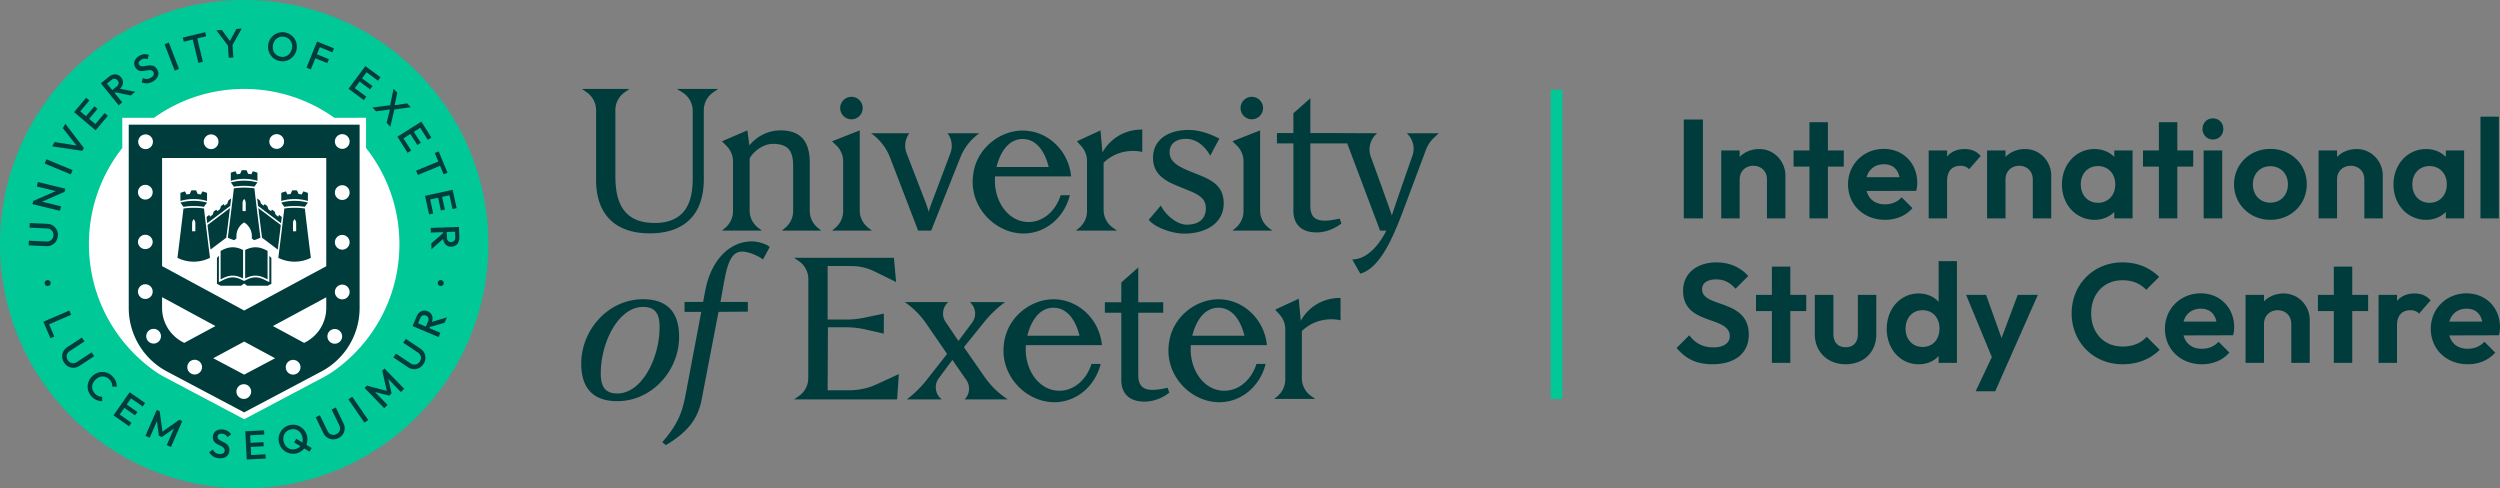 <svg xmlns="http://www.w3.org/2000/svg" data-name="Logo Artwork" viewBox="0 0 335.679 65.572"><rect x="0" y="0" width="335.679" height="65.572" fill="#808080" stroke="none"/><path fill="#00c896" d="M208.214 12.04h1.569v41.524h-1.569z"/><g fill="#003c3c"><path d="M226.086 16.046h2.568v13.28h-2.568v-13.28ZM231.113 20.201h2.474v.87c.643-.662 1.568-1.058 2.645-1.058 2.021 0 3.495 1.7 3.495 3.532v5.78h-2.475v-5.232c0-1.077-.756-1.832-1.833-1.832-1.057 0-1.832.755-1.832 1.832v5.232h-2.474v-9.124ZM242.96 22.374h-2.136v-2.173h2.135v-3.796h2.475V20.2h2.135v2.173h-2.135v6.952h-2.475v-6.952ZM248.138 24.754c0-2.701 2.097-4.76 4.798-4.76 2.607 0 4.496 1.927 4.496 4.552 0 .321-.038.661-.132 1.077l-6.669.019c.303 1.134 1.19 1.795 2.456 1.795.907 0 1.7-.322 2.248-.945l1.454 1.454c-.906 1.04-2.21 1.569-3.683 1.569-2.853 0-4.968-2.003-4.968-4.76Zm2.493-.963h4.421c-.246-1.133-.964-1.738-2.116-1.738-1.171.019-2.002.661-2.305 1.738ZM258.965 20.201h2.475v.813c.547-.643 1.322-1.001 2.36-1.001.889 0 1.588.283 2.154.925l-1.549 1.776c-.302-.302-.66-.453-1.17-.453-1.078 0-1.795.661-1.795 2.021v5.044h-2.475v-9.124ZM266.807 20.201h2.474v.87c.643-.662 1.569-1.058 2.645-1.058 2.021 0 3.495 1.7 3.495 3.532v5.78h-2.475v-5.232c0-1.077-.756-1.832-1.833-1.832-1.057 0-1.832.755-1.832 1.832v5.232h-2.474v-9.124ZM276.86 24.773c0-2.701 1.888-4.76 4.363-4.76 1.096 0 2.021.396 2.664 1.058v-.87h2.455v9.124h-2.455v-.868c-.643.66-1.568 1.058-2.646 1.058-2.493 0-4.381-2.04-4.381-4.742Zm7.159-.019c0-1.435-.945-2.455-2.323-2.455-1.36 0-2.305 1.02-2.305 2.455 0 1.455.944 2.475 2.304 2.475 1.38 0 2.324-1.02 2.324-2.475ZM289.878 22.374h-2.134v-2.173h2.134v-3.796h2.475V20.2h2.135v2.173h-2.135v6.952h-2.475v-6.952ZM295.736 17.311c0-.793.585-1.416 1.398-1.416.811 0 1.397.623 1.397 1.416s-.586 1.417-1.397 1.417c-.813 0-1.399-.623-1.399-1.417Zm.15 2.89h2.494v9.124h-2.493v-9.124ZM299.969 24.736c0-2.664 2.115-4.742 4.874-4.742 2.776 0 4.893 2.06 4.893 4.742 0 2.7-2.117 4.779-4.874 4.779s-4.893-2.078-4.893-4.78Zm7.235.018c0-1.435-.982-2.436-2.361-2.436s-2.343 1.02-2.343 2.436c0 1.436.964 2.456 2.343 2.456 1.397 0 2.361-1.02 2.361-2.456ZM311.324 20.201h2.475v.87c.643-.662 1.568-1.058 2.645-1.058 2.021 0 3.495 1.7 3.495 3.532v5.78h-2.475v-5.232c0-1.077-.756-1.832-1.833-1.832-1.058 0-1.832.755-1.832 1.832v5.232h-2.475v-9.124ZM321.378 24.773c0-2.701 1.889-4.76 4.363-4.76 1.096 0 2.022.396 2.664 1.058v-.87h2.456v9.124h-2.457v-.868c-.641.66-1.567 1.058-2.644 1.058-2.493 0-4.382-2.04-4.382-4.742Zm7.16-.019c0-1.435-.945-2.455-2.324-2.455-1.36 0-2.305 1.02-2.305 2.455 0 1.455.945 2.475 2.305 2.475 1.379 0 2.323-1.02 2.323-2.475ZM333.055 15.668h2.474v13.658h-2.474V15.667ZM225.122 46.717l1.7-1.7c.794 1.038 1.757 1.624 3.25 1.624 1.341 0 2.19-.567 2.19-1.492 0-2.815-6.27-1.398-6.27-6.102 0-2.4 1.908-3.816 4.495-3.816 1.814 0 3.306.737 4.25 1.833l-1.7 1.7c-.774-.85-1.549-1.247-2.588-1.247-1.19 0-1.908.473-1.908 1.322 0 2.55 6.273 1.228 6.273 6.102 0 2.474-1.852 3.967-4.874 3.967-2.154 0-3.59-.718-4.818-2.191ZM237.914 41.767h-2.134v-2.172h2.134v-3.797h2.475v3.797h2.135v2.172h-2.135v6.952h-2.475v-6.952ZM243.677 44.884v-5.289h2.494v5.232c0 1.134.605 1.795 1.644 1.795s1.643-.642 1.643-1.795v-5.232h2.475v5.29c0 2.398-1.682 4.023-4.118 4.023-2.418 0-4.138-1.663-4.138-4.024ZM253.334 44.166c0-2.682 1.814-4.76 4.269-4.76 1.152 0 2.078.435 2.701 1.133v-5.478h2.456V48.72h-2.456v-.926c-.623.7-1.53 1.115-2.701 1.115-2.455 0-4.269-2.078-4.269-4.742Zm7.084-.056c0-1.454-.907-2.456-2.267-2.456-1.36 0-2.286 1.02-2.286 2.475 0 1.435.926 2.455 2.286 2.455 1.36 0 2.267-1 2.267-2.474ZM267.448 47.945l-3.457-8.35h2.683l2.077 5.8 2.173-5.8h2.701l-4.061 9.18-1.662 3.76h-2.626l2.172-4.59ZM278.163 42.07c0-3.835 2.89-6.839 6.82-6.839 2.115 0 3.702.756 4.93 1.946l-1.738 1.738c-.756-.812-1.795-1.285-3.192-1.285-2.457 0-4.194 1.795-4.194 4.44 0 2.663 1.738 4.458 4.194 4.458 1.492 0 2.512-.492 3.267-1.304l1.739 1.738c-1.228 1.21-2.853 1.946-5.006 1.946-3.91 0-6.82-2.985-6.82-6.838ZM290.69 44.148c0-2.701 2.097-4.76 4.799-4.76 2.607 0 4.496 1.926 4.496 4.552a4.8 4.8 0 0 1-.132 1.077l-6.67.018c.304 1.134 1.191 1.795 2.457 1.795.907 0 1.7-.32 2.248-.944l1.454 1.454c-.906 1.04-2.21 1.568-3.683 1.568-2.853 0-4.968-2.002-4.968-4.76Zm2.494-.964h4.42c-.245-1.133-.963-1.737-2.115-1.737-1.171.018-2.002.66-2.305 1.737ZM301.518 39.595h2.474v.87c.643-.662 1.569-1.059 2.645-1.059 2.021 0 3.495 1.7 3.495 3.533v5.78h-2.475v-5.232c0-1.078-.755-1.833-1.833-1.833-1.057 0-1.832.755-1.832 1.833v5.232h-2.474v-9.124ZM313.365 41.767h-2.134v-2.172h2.134v-3.797h2.474v3.797h2.135v2.172h-2.135v6.952h-2.474v-6.952ZM319.374 39.595h2.475v.813c.548-.643 1.322-1.002 2.361-1.002.888 0 1.587.284 2.153.926l-1.548 1.776c-.303-.303-.661-.454-1.171-.454-1.077 0-1.795.661-1.795 2.021v5.044h-2.475v-9.124ZM326.385 44.148c0-2.701 2.097-4.76 4.798-4.76 2.607 0 4.496 1.926 4.496 4.552a4.8 4.8 0 0 1-.132 1.077l-6.669.018c.303 1.134 1.19 1.795 2.456 1.795.907 0 1.7-.32 2.248-.944l1.455 1.454c-.907 1.04-2.21 1.568-3.684 1.568-2.853 0-4.968-2.002-4.968-4.76Zm2.493-.964h4.421c-.246-1.133-.964-1.737-2.116-1.737-1.171.018-2.002.66-2.305 1.737Z"/></g><g><g><path fill="#00c896" d="M65.572 32.786c0 18.107-14.679 32.786-32.786 32.786S0 50.893 0 32.786 14.679 0 32.786 0s32.786 14.679 32.786 32.786"/><path fill="#fff" d="M49.151 19.875v-4.062H44.89c-3.413-2.437-7.59-3.872-12.103-3.872s-8.69 1.435-12.103 3.872H16.42v4.062a20.754 20.754 0 0 0-4.48 12.911c0 7.112 3.564 13.392 9.001 17.153l.003-.003c.341.236.698.454 1.07.652l10.772 5.705 10.771-5.705c.395-.209.77-.441 1.13-.693l.003.003c5.404-3.766 8.94-10.026 8.94-17.112 0-4.876-1.674-9.36-4.479-12.911"/><path fill="#003c3c" d="M48.286 41.35V16.735h-31V41.35a9.656 9.656 0 0 0 5.133 8.53l10.366 5.49 10.367-5.49a9.654 9.654 0 0 0 5.134-8.53m-9.916 7.991a.989.989 0 1 1 1.977.004.989.989 0 0 1-1.977-.004m-6.624 3.235a.987.987 0 1 1 1.976 0 .988.988 0 1 1-1.976 0m-3.113-4.474 4.154-2.241 4.153 2.241-4.155 2.2-4.152-2.2Zm-3.482 1.225a.988.988 0 1 1 1.975-.002.988.988 0 0 1-1.975.002M21.763 39.9l7.169 3.878-4.195 2.262-.222-.118a5.174 5.174 0 0 1-2.752-4.571V39.9Zm-3.238-.714a.988.988 0 1 1 1.975-.002.988.988 0 0 1-1.975.002m0-6.675a.988.988 0 1 1 1.977 0 .99.99 0 0 1-1.977 0m0-6.672a.988.988 0 1 1 1.975-.002.988.988 0 0 1-1.975.002M20.532 19a.988.988 0 1 1-1.975.003.988.988 0 0 1 1.975-.002m1.082 26.142a.988.988 0 1 1-1.978 0c0-.545.442-.987.99-.987s.988.442.988.987M29.335 19a.988.988 0 1 1-1.975.002.988.988 0 0 1 1.975-.002m8.805 0a.989.989 0 1 1-1.978 0 .989.989 0 0 1 1.978 0m5.667 16.748-11.02 5.946-11.024-5.962v-14.52h22.044v14.535Zm0 5.603a5.166 5.166 0 0 1-2.752 4.572l-.22.117-4.19-2.262 7.162-3.86v1.433Zm1.142 2.824a.988.988 0 1 1 .002 1.976.988.988 0 0 1-.002-1.976M46.943 19a.988.988 0 1 1-1.976.002.988.988 0 0 1 1.976-.002m0 6.86a.989.989 0 1 1-1.978-.001.989.989 0 0 1 1.978 0m0 6.673a.988.988 0 1 1-1.976.001.988.988 0 0 1 1.976-.001m0 6.674a.989.989 0 1 1-1.978 0 .989.989 0 0 1 1.978 0m-14.16-1.137.412.296h2.746l.495-.257v-3.47l-.273-.274v3.52l-.675-.33c-.425-.208-.812-.31-1.182-.31-.37 0-.757.102-1.183.31l-.348.17-.347-.17c-.425-.208-.812-.31-1.182-.31-.37 0-.757.102-1.182.31l-.676.33v-3.556l-.259.305v3.475l.496.257h2.745l.413-.296Zm2.4-6.153 2.116 1.595c.143-1.128.279-2.24.405-3.299l-3.017-2.274c.153 1.268.318 2.607.491 3.948l.004.03Zm2.993-3.918c-.258 2.21-.524 4.417-.809 6.622a4.905 4.905 0 0 0 4.374 0c-.284-2.205-.55-4.413-.809-6.622a9.561 9.561 0 0 0-2.756 0m1.164 1.977c0-.159.047-.315.136-.446l.078-.115c.03.047.047.069.079.115a.794.794 0 0 1 .135.446v1.076a16.07 16.07 0 0 1-.428 0v-1.076Zm1.592-2.202c.134-.192.27-.384.41-.57a6.843 6.843 0 0 0-3.576 0c.141.187.277.378.41.57a8.82 8.82 0 0 1 2.757 0m-1.272-1.047a6.19 6.19 0 0 1 1.681.26V25.9a6.1 6.1 0 0 0-.618-.2c-.071.136-.141.273-.21.41a5.28 5.28 0 0 0-.425-.06c-.07-.161-.142-.322-.214-.484a6.2 6.2 0 0 0-.642 0l-.214.484a5.275 5.275 0 0 0-.424.06c-.069-.137-.14-.274-.21-.41-.211.056-.415.122-.619.2v1.085a6.219 6.219 0 0 1 1.895-.259m-1.82 2.412-.377-.284-.096.24-.352-.266-.14-.418-.352-.265-.14.206-.352-.264-.14-.419-.353-.265-.14.206-.352-.265-.14-.418-.376-.287.121 1.01 3.081 2.323.107-.834m-3.681-4.072c.133-.193.269-.384.41-.571a6.843 6.843 0 0 0-3.576 0c.141.187.276.378.41.57a8.809 8.809 0 0 1 2.756 0m-1.485-1.047c.634-.01 1.28.073 1.895.26v-1.086a6.099 6.099 0 0 0-.619-.2l-.21.41a5.358 5.358 0 0 0-.424-.06l-.214-.484a6.204 6.204 0 0 0-.643 0l-.213.484a5.384 5.384 0 0 0-.425.06 28.324 28.324 0 0 0-.21-.41c-.21.056-.415.122-.619.2v1.085a6.196 6.196 0 0 1 1.681-.259m-1.638 2.621-.376.287-.14.418-.353.265-.14-.206-.352.265-.14.419-.352.264-.14-.206-.352.265-.14.418-.352.265-.097-.24-.376.285s.088.675.107.834l3.081-2.322.122-1.01m-3.646 1.133c.134-.192.27-.383.41-.57a6.843 6.843 0 0 0-3.576 0c.142.186.277.378.41.57a8.82 8.82 0 0 1 2.756 0m-1.485-1.047c.634-.01 1.28.073 1.895.26V25.9a6.15 6.15 0 0 0-.618-.2c-.071.136-.141.273-.21.41a5.286 5.286 0 0 0-.425-.06c-.07-.161-.142-.322-.214-.484a6.204 6.204 0 0 0-.642 0l-.214.484a5.262 5.262 0 0 0-.424.06l-.21-.41c-.211.056-.415.122-.619.2v1.085a6.181 6.181 0 0 1 1.68-.259m-1.27 1.272c-.26 2.21-.523 4.417-.81 6.622 1.4.686 2.976.686 4.374 0a602.606 602.606 0 0 1-.809-6.622 9.561 9.561 0 0 0-2.756 0m1.164 1.977a.78.78 0 0 1 .138-.446l.076-.115c.032.047.049.069.079.115a.796.796 0 0 1 .137.446v1.076c-.143.002-.286.002-.43 0v-1.076Zm2.47 3.536 2.117-1.595.004-.03c.174-1.341.339-2.68.492-3.948l-3.018 2.275c.127 1.058.263 2.17.405 3.299m4.265 3.831.108.053v-3.828c-.5-.249-.946-.366-1.394-.366-.479 0-.954.134-1.497.42l-.126.066v3.82l.338-.165c.458-.224.879-.333 1.286-.333s.828.109 1.285.333m1.774-4.14c-.446 0-.89.115-1.388.363v3.828l.103-.05c.458-.225.88-.334 1.286-.334s.827.11 1.285.334l.337.165v-3.82l-.125-.067c-.543-.286-1.019-.42-1.498-.42m-1.524-3.337a2.141 2.141 0 0 1 1.035 1.827v.333c.123.093.172.13.297.222.292-.086.577-.197.855-.335a517.88 517.88 0 0 1-.809-6.621 9.548 9.548 0 0 0-2.756 0 616.09 616.09 0 0 1-.809 6.621c.279.138.561.249.856.335l.296-.222v-.333c0-.748.394-1.442 1.035-1.828m.214-1.52a16.04 16.04 0 0 1-.427 0v-1.076c0-.16.046-.317.135-.446l.078-.115c.03.046.047.069.079.115a.787.787 0 0 1 .135.446v1.075ZM59.577 38.08a.376.376 0 0 1-.17.255.397.397 0 0 1-.3.054.395.395 0 0 1-.26-.165.378.378 0 0 1-.057-.3.38.38 0 0 1 .167-.257.395.395 0 0 1 .303-.054c.11.022.196.077.257.164a.376.376 0 0 1 .06.302m-3.44 5.337.3-.709c.074-.176.182-.291.322-.345a.553.553 0 0 1 .43.011.54.54 0 0 1 .32.309c.05.137.038.293-.037.47l-.298.703-1.038-.439Zm3.562-.075.306-.724-2.007.598c.063-.181.092-.356.081-.524a1.008 1.008 0 0 0-.186-.535 1.082 1.082 0 0 0-.47-.361 1.06 1.06 0 0 0-.575-.081c-.19.027-.365.105-.523.234a1.325 1.325 0 0 0-.377.523l-.554 1.307 3.493 1.48.243-.575-1.482-.627.063-.148 1.988-.567Zm-2.842 5.54a1.522 1.522 0 0 1-.59.531 1.442 1.442 0 0 1-.743.152 1.491 1.491 0 0 1-.748-.261l-1.955-1.307.346-.518 1.951 1.304a.944.944 0 0 0 .464.169.815.815 0 0 0 .437-.089.912.912 0 0 0 .342-.312.892.892 0 0 0 .158-.436.81.81 0 0 0-.09-.431.957.957 0 0 0-.33-.358l-1.956-1.307.346-.518 1.96 1.31c.237.158.413.354.527.586.114.233.163.478.146.737a1.503 1.503 0 0 1-.265.748m-2.583 3.324-2.642-2.723-.31.302.614 2.696-2.676-.696-.311.301 2.641 2.723.447-.434-1.691-1.744 1.917.498.311-.302-.439-1.931 1.691 1.743.448-.433Zm-5.342 4.544-2.15-3.125.513-.353 2.15 3.125-.513.353Zm-3.506 2.08a1.524 1.524 0 0 1-.777.162 1.443 1.443 0 0 1-.718-.245 1.49 1.49 0 0 1-.513-.603l-1.029-2.115.56-.273 1.027 2.11c.08.166.185.293.314.381.13.088.27.136.423.144a.914.914 0 0 0 .453-.097.894.894 0 0 0 .356-.296.81.81 0 0 0 .14-.418.955.955 0 0 0-.105-.476l-1.028-2.115.56-.273 1.03 2.12c.126.257.178.514.16.773-.02.258-.101.495-.246.71a1.507 1.507 0 0 1-.607.512m-5.14 1.13c-.16.16-.363.27-.612.333a1.329 1.329 0 0 1-.529.03 1.198 1.198 0 0 1-.828-.522 1.545 1.545 0 0 1-.227-.51 1.45 1.45 0 0 1-.012-.724c.057-.223.165-.413.325-.57.159-.159.361-.268.607-.33.185-.048.362-.059.53-.034.169.024.324.08.466.17.141.09.263.205.365.35.101.143.176.311.225.504.066.26.07.501.013.726-.002.01-.006.017-.008.026l-.822-.49-.29.488.842.501-.045.052m1.567.196-.717-.428a1.944 1.944 0 0 0 .081-1.223 1.944 1.944 0 0 0-1.584-1.458 1.908 1.908 0 0 0-.77.042 1.884 1.884 0 0 0-1.188.884 1.98 1.98 0 0 0-.246.703c-.039.252-.025.51.041.772a1.946 1.946 0 0 0 1.588 1.46c.253.04.51.027.773-.04a1.87 1.87 0 0 0 1.016-.651l.715.426.29-.487Zm-6.175 1.413-.03-.568-1.926.1-.057-1.093 1.743-.09-.028-.547-1.743.09-.052-1.012 1.899-.098-.03-.569-2.521.131.196 3.789 2.549-.133Zm-6.344-.046a1.647 1.647 0 0 1-.74-.252 1.745 1.745 0 0 1-.503-.54l.47-.37c.086.163.196.296.33.397.133.102.31.165.533.192.208.025.38.002.513-.07a.412.412 0 0 0 .228-.333.474.474 0 0 0-.06-.318.764.764 0 0 0-.232-.227c-.1-.064-.21-.125-.333-.182a5.295 5.295 0 0 1-.365-.185 1.58 1.58 0 0 1-.326-.238.877.877 0 0 1-.22-.338 1.05 1.05 0 0 1-.039-.49.969.969 0 0 1 .232-.548c.128-.143.29-.244.487-.305.196-.06.41-.076.639-.049.247.03.463.104.647.225s.328.263.432.428l-.47.37a1.164 1.164 0 0 0-.304-.313.878.878 0 0 0-.39-.136c-.187-.022-.338-.002-.452.06a.37.37 0 0 0-.197.299c-.014.115.008.211.064.289s.134.147.234.208c.1.06.211.12.333.179.123.058.244.122.365.19.12.07.23.153.325.25a.932.932 0 0 1 .217.356c.049.14.06.311.037.512-.04.337-.192.59-.454.759-.262.169-.596.229-1.001.18m-5.26-5.159-2.26 1.595-.374-2.74-.397-.174-1.514 3.479.572.248.969-2.227.27 1.962.396.173 1.62-1.14-.97 2.227.572.249 1.513-3.479-.397-.173Zm-4.918-1.787.326-.466-2.069-1.448-2.175 3.107 2.09 1.464.327-.466-1.58-1.106.627-.897 1.43 1 .314-.447-1.43-1.001.581-.83 1.559 1.09Zm-6.838-1.322a1.922 1.922 0 0 1-.426-.649 1.883 1.883 0 0 1 .037-1.45c.103-.232.252-.443.446-.633a2.05 2.05 0 0 1 .642-.432c.235-.098.476-.147.724-.147s.49.048.725.144c.235.096.449.242.64.438.216.22.365.445.45.675.084.231.125.47.122.714l-.598-.006c.01-.166-.017-.33-.08-.493a1.422 1.422 0 0 0-.32-.473 1.323 1.323 0 0 0-.43-.3 1.166 1.166 0 0 0-.481-.093c-.166.003-.33.04-.492.113a1.568 1.568 0 0 0-.455.317 1.568 1.568 0 0 0-.327.449c-.076.16-.117.323-.124.489-.007.166.02.327.083.484.062.156.159.302.29.436.162.165.324.28.487.346.163.066.327.096.493.09l-.006.598c-.248 0-.49-.05-.727-.146a2.023 2.023 0 0 1-.673-.471m-3.707-4.563a1.52 1.52 0 0 1-.26-.75 1.44 1.44 0 0 1 .15-.744c.117-.234.294-.43.532-.586L11 45.32l.342.521-1.96 1.289a.946.946 0 0 0-.338.36c-.07.14-.1.285-.088.438a.912.912 0 0 0 .154.437.892.892 0 0 0 .34.315.81.81 0 0 0 .432.086.957.957 0 0 0 .459-.166l1.965-1.291.343.52-1.97 1.295a1.494 1.494 0 0 1-.746.257 1.44 1.44 0 0 1-.735-.153 1.504 1.504 0 0 1-.586-.536m.937-6.42-.246-.572L5.818 43.2l.955 2.215.522-.225-.707-1.642 2.96-1.277Zm-3.545-4.184a.377.377 0 0 1 .059-.302.396.396 0 0 1 .257-.164.394.394 0 0 1 .304.053.379.379 0 0 1 .166.257.38.38 0 0 1-.056.302.395.395 0 0 1-.26.164.397.397 0 0 1-.301-.054.376.376 0 0 1-.17-.256m54.982-5.758a.554.554 0 0 1-.395.17.538.538 0 0 1-.42-.144c-.103-.104-.158-.25-.165-.442l-.026-.764 1.126-.04.027.77c.007.191-.042.341-.147.45m.64-1.86-3.791.132.022.623 1.608-.057.006.161-1.563 1.353.027.785 1.568-1.388c.019.19.067.361.148.51.096.177.228.312.393.406.166.093.36.136.58.128.21-.007.394-.063.555-.168.16-.105.286-.25.375-.433.09-.185.13-.395.122-.634l-.05-1.419Zm-3.867-3.686 1.07-.233.371 1.705.535-.117-.372-1.705.99-.216.406 1.858.556-.12-.539-2.468-3.706.808.544 2.494.556-.121-.41-1.885Zm1.804-3.377.526-.218-1.183-2.86-.526.218.472 1.142-2.98 1.232.239.576 2.98-1.232.472 1.142Zm-4.455-5.412.931 1.476.463-.292-.931-1.476.857-.54 1.015 1.608.481-.303-1.347-2.136-3.208 2.024 1.361 2.159.482-.304-1.03-1.632.926-.584Zm-.432-4.111-1.689.249.36-1.685-.5-.541-.46 2.223-2.368.305.474.514 1.864-.25-.44 1.789.494.533.544-2.318 2.196-.306-.475-.513Zm-4.982-1.89.326-.44-1.402-1.04.603-.814 1.529 1.133.338-.457-2.029-1.504L46.8 11.92l2.05 1.52.34-.458-1.55-1.148.651-.88 1.402 1.04Zm-5.06-4.974.213-.527-2.271-.918-1.421 3.518.578.233.608-1.507 1.608.65.213-.528-1.607-.65.385-.954 1.693.683Zm-6.97.588a1.223 1.223 0 0 0 1.234-.425c.146-.18.245-.4.296-.663.038-.194.042-.379.011-.552a1.276 1.276 0 0 0-.181-.472 1.188 1.188 0 0 0-.348-.352 1.357 1.357 0 0 0-.495-.195 1.296 1.296 0 0 0-.69.04c-.211.074-.39.2-.537.378a1.448 1.448 0 0 0-.297.66 1.551 1.551 0 0 0-.012.558 1.202 1.202 0 0 0 .526.825c.144.097.308.162.492.198m-.103.587a1.899 1.899 0 0 1-1.242-.824 1.947 1.947 0 0 1-.289-1.467c.052-.266.15-.504.292-.716.142-.211.316-.388.522-.53a1.883 1.883 0 0 1 1.452-.295 1.902 1.902 0 0 1 1.237.818 1.955 1.955 0 0 1 .29 1.467 1.95 1.95 0 0 1-1.496 1.542 1.862 1.862 0 0 1-.766.005m-5.106-4.359-.708.05-.875 1.617-1.093-1.478-.719.05 1.54 2.04.116 1.647.622-.044-.118-1.67 1.235-2.212Zm-4.767 1.039-.133-.554-3.008.725.133.554 1.201-.29.756 3.135.606-.146-.756-3.135 1.201-.29Zm-4.227 4.607-1.37-3.537.581-.226 1.37 3.538-.58.225Zm-2.96 1.48c-.263.147-.511.224-.747.232a1.744 1.744 0 0 1-.725-.141l.163-.575c.165.081.332.124.5.127.167.003.348-.05.544-.16.183-.101.307-.221.374-.358a.413.413 0 0 0-.012-.403.472.472 0 0 0-.236-.222.763.763 0 0 0-.321-.047 2.627 2.627 0 0 0-.376.05 5.412 5.412 0 0 1-.405.065 1.578 1.578 0 0 1-.404-.001.878.878 0 0 1-.375-.144 1.046 1.046 0 0 1-.321-.373c-.11-.195-.154-.389-.135-.58s.09-.368.214-.532c.123-.164.286-.303.488-.416.217-.122.436-.188.655-.2.22-.01.42.02.601.093l-.162.575a1.16 1.16 0 0 0-.43-.073.885.885 0 0 0-.396.119c-.163.091-.273.197-.33.315a.37.37 0 0 0 .018.357c.056.1.13.166.221.196s.195.04.312.03c.117-.01.242-.027.375-.051.133-.025.269-.046.407-.06.138-.016.275-.013.41.01a.936.936 0 0 1 .384.16c.122.084.232.215.331.392.166.296.193.59.08.88-.112.29-.347.536-.703.735m-6.133.257.597-.485c.149-.121.298-.173.447-.155.15.018.275.089.375.212a.539.539 0 0 1 .138.422c-.02.145-.104.278-.253.398l-.592.483-.712-.875Zm3.183 1.602.61-.495-2.053-.412c.14-.13.247-.272.317-.426.083-.184.112-.37.086-.559a1.082 1.082 0 0 0-.247-.54 1.064 1.064 0 0 0-.47-.34 1.055 1.055 0 0 0-.572-.038c-.2.04-.393.135-.578.285l-1.101.896 2.394 2.943.483-.394-1.016-1.248.125-.101 2.022.43Zm-3.063 2.728-.435-.366-1.243 1.475-.837-.705 1.124-1.335-.419-.353L11.55 15.6l-.775-.653 1.226-1.455-.435-.366-1.628 1.93 2.901 2.445 1.645-1.952Zm-5.712 1.076-.338.575 1.836 2.34-2.933-.47-.343.583 4.048.597.22-.373-2.49-3.252Zm.732 6.793L6.002 21.96l.239-.575 3.502 1.458-.24.575Zm-.73 1.919-3.684-.903-.148.605 2.542.623-3.02 1.324-.103.421 3.685.903.148-.605-2.543-.623 3.02-1.324.103-.421ZM7.77 31.619c-.013.285-.09.538-.23.76-.141.22-.328.392-.56.513-.231.12-.49.174-.775.161l-2.349-.11.03-.623 2.343.11a.946.946 0 0 0 .485-.094.813.813 0 0 0 .329-.301.912.912 0 0 0 .132-.444.89.89 0 0 0-.09-.455.807.807 0 0 0-.3-.323.954.954 0 0 0-.468-.136l-2.349-.111.03-.622 2.354.11c.285.014.536.09.754.231.218.141.386.326.506.556.119.23.172.49.158.778"/></g><path fill="#003c3c" d="M112.814 14.51a1.51 1.51 0 1 1 3.021 0 1.51 1.51 0 0 1-3.02 0Zm-32.777.285v9.38c0 4.624 2.59 7.157 7.191 7.157 4.67 0 7.273-2.521 7.273-7.261v-9.263c0-.958.47-1.856 1.258-2.402l.669-.464h-5.544l.76.476a2.924 2.924 0 0 1 1.37 2.477v8.676c0 2.01 0 6.367-5.112 6.367-4.682 0-5.274-3.497-5.274-6.367v-8.78c0-.949.46-1.84 1.236-2.387l.654-.462H78.14l.657.462a2.924 2.924 0 0 1 1.24 2.39Zm33.173 6.856v6.701c0 .858-.378 1.674-1.032 2.23l-.447.378h5.345l-.491-.377a2.924 2.924 0 0 1-1.145-2.32V17.507l-3.72 1.464.598.578c.57.55.892 1.31.892 2.102Zm46.122 8.517c-1.37 0-2.957-1.449-3.454-2.578l-1.637 1.92c.82 1.04 3.155 1.856 4.723 1.856 3.158 0 5.345-1.544 5.345-4.046 0-2.07-1.18-2.971-3.158-3.766l-1.357-.55c-1.602-.643-2.748-1.299-2.748-2.538s.93-1.826 2.216-1.819c2.156.012 3.237 2.264 3.237 2.264.467-.896.681-1.285 1.226-2.298-.989-.518-2.526-1.165-4.135-1.165-2.897 0-4.772 1.427-4.772 3.743 0 2.304 1.766 3.158 3.438 3.836l1.404.573c1.31.538 2.251 1.064 2.251 2.351 0 1.509-1.023 2.216-2.579 2.216Zm-39.82-9.01 3.765 9.802c.02.003 1.734.003 1.754 0l3.92-9.83a7.255 7.255 0 0 1 2.551-3.24h-4.278l.01.01c.574.768.717 1.777.378 2.673l-2.5 6.623c-.163.418-.29.825-.419 1.231a13.71 13.71 0 0 0-.406-1.23l-2.554-6.615a2.805 2.805 0 0 1 .371-2.692h-5.148a7.091 7.091 0 0 1 2.556 3.268Zm48.571-5.138a1.51 1.51 0 1 0 0-3.02 1.51 1.51 0 0 0 0 3.02Zm-37.204 6.407c.802-2.834 3.558-4.896 6.455-4.896s5.45 2.062 6.25 4.897c.116.406.197.827.24 1.26h-10.217c0 .02-.003.036-.004.055l-.003.055a5.676 5.676 0 0 0-.008.142l-.005.154-.001.144a6.913 6.913 0 0 0 .005.285c.118 2.818 1.87 5.086 4.194 5.275.104.01.21.013.316.013 1.975 0 3.66-1.496 4.32-3.6h1.23c-.727 2.96-3.234 5.141-6.215 5.141-3.55 0-6.834-3.094-6.834-6.91 0-.254.013-.506.039-.753.043-.434.123-.855.238-1.262Zm2.924 0h7.008c-.514-2.075-1.584-3.597-3.23-3.75a2.727 2.727 0 0 0-.274-.013c-1.766 0-2.961 1.573-3.504 3.763Zm11.118 8.154-.447.38h5.51l-.548-.383a2.924 2.924 0 0 1-1.253-2.4v-6.334c2.347-2.234 5.193-1.439 5.193-1.439v-3.009c-3.888 0-5.344 3.085-5.344 3.085l-.267-2.974-3.168 1.463.608.677c.481.537.748 1.232.748 1.953v6.752c0 .858-.378 1.674-1.032 2.23ZM132.195 50.6l-2.772-3.985 2.742-3.396a14.629 14.629 0 0 1 2.43-2.38l.346-.271-4.72-.006a2.03 2.03 0 0 1 .308 2.759l-1.838 2.457-1.721-2.544a2.028 2.028 0 0 1 .3-2.623l.053-.049h-5.837l.095.067a11.297 11.297 0 0 1 2.794 2.829l2.794 4.063-2.74 3.485a14.63 14.63 0 0 1-2.517 2.504l-.157.122h4.708l-.013-.01a2.028 2.028 0 0 1-.404-2.821l1.832-2.478 1.878 2.709c.555.8.462 1.883-.22 2.578l-.023.022h5.814l-.024-.015a11.295 11.295 0 0 1-3.108-3.017Zm37.004-22.336V17.507l-3.721 1.463.598.579c.57.55.892 1.31.892 2.102v6.701c0 .858-.377 1.673-1.032 2.23l-.446.378h5.345l-.492-.377a2.924 2.924 0 0 1-1.145-2.32Zm-9.326 18.486v.144a6.898 6.898 0 0 0 .004.284c.118 2.819 1.87 5.087 4.194 5.275.105.01.21.014.316.014 1.974 0 3.66-1.496 4.32-3.6h1.23c-.727 2.959-3.234 5.14-6.215 5.14-3.55 0-6.834-3.093-6.834-6.91 0-.253.013-.505.039-.753.042-.433.123-.855.239-1.26.8-2.835 3.557-4.898 6.454-4.898s5.45 2.063 6.251 4.897c.116.406.196.828.239 1.261h-10.217c0 .019-.003.036-.004.055l-.003.055a6.2 6.2 0 0 0-.008.142l-.005.154Zm.216-1.667h7.008c-.514-2.076-1.583-3.597-3.23-3.75a2.728 2.728 0 0 0-.274-.014c-1.765 0-2.96 1.574-3.503 3.764Zm28.796-27.192.014.013c.83.76 1.126 1.943.752 3.003-.74 2.097-2.591 7.417-2.765 8.033-.163-.593-2.826-7.899-2.826-7.899a2.808 2.808 0 0 1 .863-3.15l-4.968-.018-.004-.003h-4.008v-4.675l-2.277 2.012v2.663h-2.208v1.38h2.208v9.074c0 1.417.72 2.881 3.113 2.881 1.092 0 2.324-.395 3.335-1.208l-.233-.65c-2.858.662-3.938.185-3.938-1.732V19.25h4.948l4.41 11.711h.84s-1.752 3.873-4.574 3.873l1.085 1.91c2.6-.743 4.309-4.616 5.802-8.594l3.004-8.018c.24-.64.627-1.216 1.13-1.681l.604-.56h-4.307Zm-36.048 32.442v-8.341h3.352v-1.409h-3.352v-4.67l-2.278 2.012v2.658h-2.207v1.409h2.207v9.05c0 1.418.72 2.882 3.114 2.882 1.092 0 2.324-.395 3.334-1.209l-.232-.65c-2.858.662-3.938.186-3.938-1.731ZM91.186 45.22c0 4.542-3.648 8.643-8.293 8.643-3.169 0-4.85-1.65-4.85-5.042 0-4.542 3.648-8.643 8.293-8.643 3.17 0 4.85 1.65 4.85 5.042Zm-2.623-1.301c0-1.743-.533-2.72-2.254-2.707-3.265.023-5.642 4.74-5.642 8.91 0 1.743.533 2.72 2.254 2.707 3.265-.023 5.642-4.74 5.642-8.91Zm86.09-.834-.267-2.975-3.168 1.464.607.677c.482.537.748 1.232.748 1.953v6.752c0 .858-.377 1.673-1.031 2.229l-.447.38h5.51l-.548-.383a2.924 2.924 0 0 1-1.253-2.4v-6.334c2.346-2.234 5.192-1.439 5.192-1.439V40c-3.887 0-5.343 3.084-5.343 3.084ZM94.711 38.96c-.105.523-.198 1.046-.303 1.58h-2.49v1.273l-.015.06h2.258l-2.106 11.123c-.385 2.035-.853 3.79-3.134 6.374l.48.398c2.795-1.65 4.292-3.44 4.795-6.047l2.28-11.848 3.939-.03V40.54h-3.68c.724-3.754.911-6.76 2.923-6.76.66 0 1.868.392 2.792 1.055l.898-1.668c-.425-.426-1.62-.755-2.391-.755-3.1 0-5.51 2.667-6.246 6.55Zm10.731-8.378-.456.378h5.276l-.461-.377a2.924 2.924 0 0 1-1.071-2.262v-6.434c0-2.568-.93-4.38-3.927-4.38-1.568 0-3.102.697-4.182 2.021-.1-.703-.267-2.021-.267-2.021l-3.42 1.463.64.644c.545.548.85 1.289.85 2.061v6.677c0 .858-.377 1.673-1.031 2.23l-.447.378h5.346l-.481-.365a2.924 2.924 0 0 1-1.155-2.329v-6.988c.362-.726 1.63-1.96 3.136-1.96 2.142 0 2.707 1.056 2.707 2.985v6.029c0 .87-.387 1.695-1.057 2.25Zm32.283 16.167-.001.144v.143l.005.141c.118 2.819 1.87 5.087 4.194 5.275.104.01.21.014.316.014 1.974 0 3.66-1.496 4.32-3.6h1.23c-.727 2.959-3.234 5.14-6.215 5.14-3.55 0-6.834-3.093-6.834-6.91 0-.253.013-.505.038-.753.043-.433.124-.855.24-1.26.8-2.835 3.557-4.898 6.454-4.898s5.45 2.063 6.251 4.897c.115.406.196.828.239 1.261h-10.217c0 .019-.003.036-.004.055l-.003.055a6.825 6.825 0 0 0-.008.142l-.005.154Zm.216-1.667h7.008c-.514-2.076-1.584-3.597-3.23-3.75a2.724 2.724 0 0 0-.274-.014c-1.766 0-2.96 1.574-3.504 3.764Zm-23.898 7.319-2.914-.001.037-8.458h2.406c.882 0 1.76.098 2.62.293l2.48.562V42.11l-2.609.546a11.84 11.84 0 0 1-2.427.252h-2.507v-7.192c1.384 0 2.446.003 3.218.006a7 7 0 0 1 3.058.716l2.918 1.432-.297-3.258h-13.407l.664.463a2.924 2.924 0 0 1 1.254 2.402l-.01 13.297c0 .953-.465 1.846-1.246 2.393l-.662.464h13.837l.232-3.4-2.972 1.367a8.769 8.769 0 0 1-3.673.803Z"/></g></svg>
